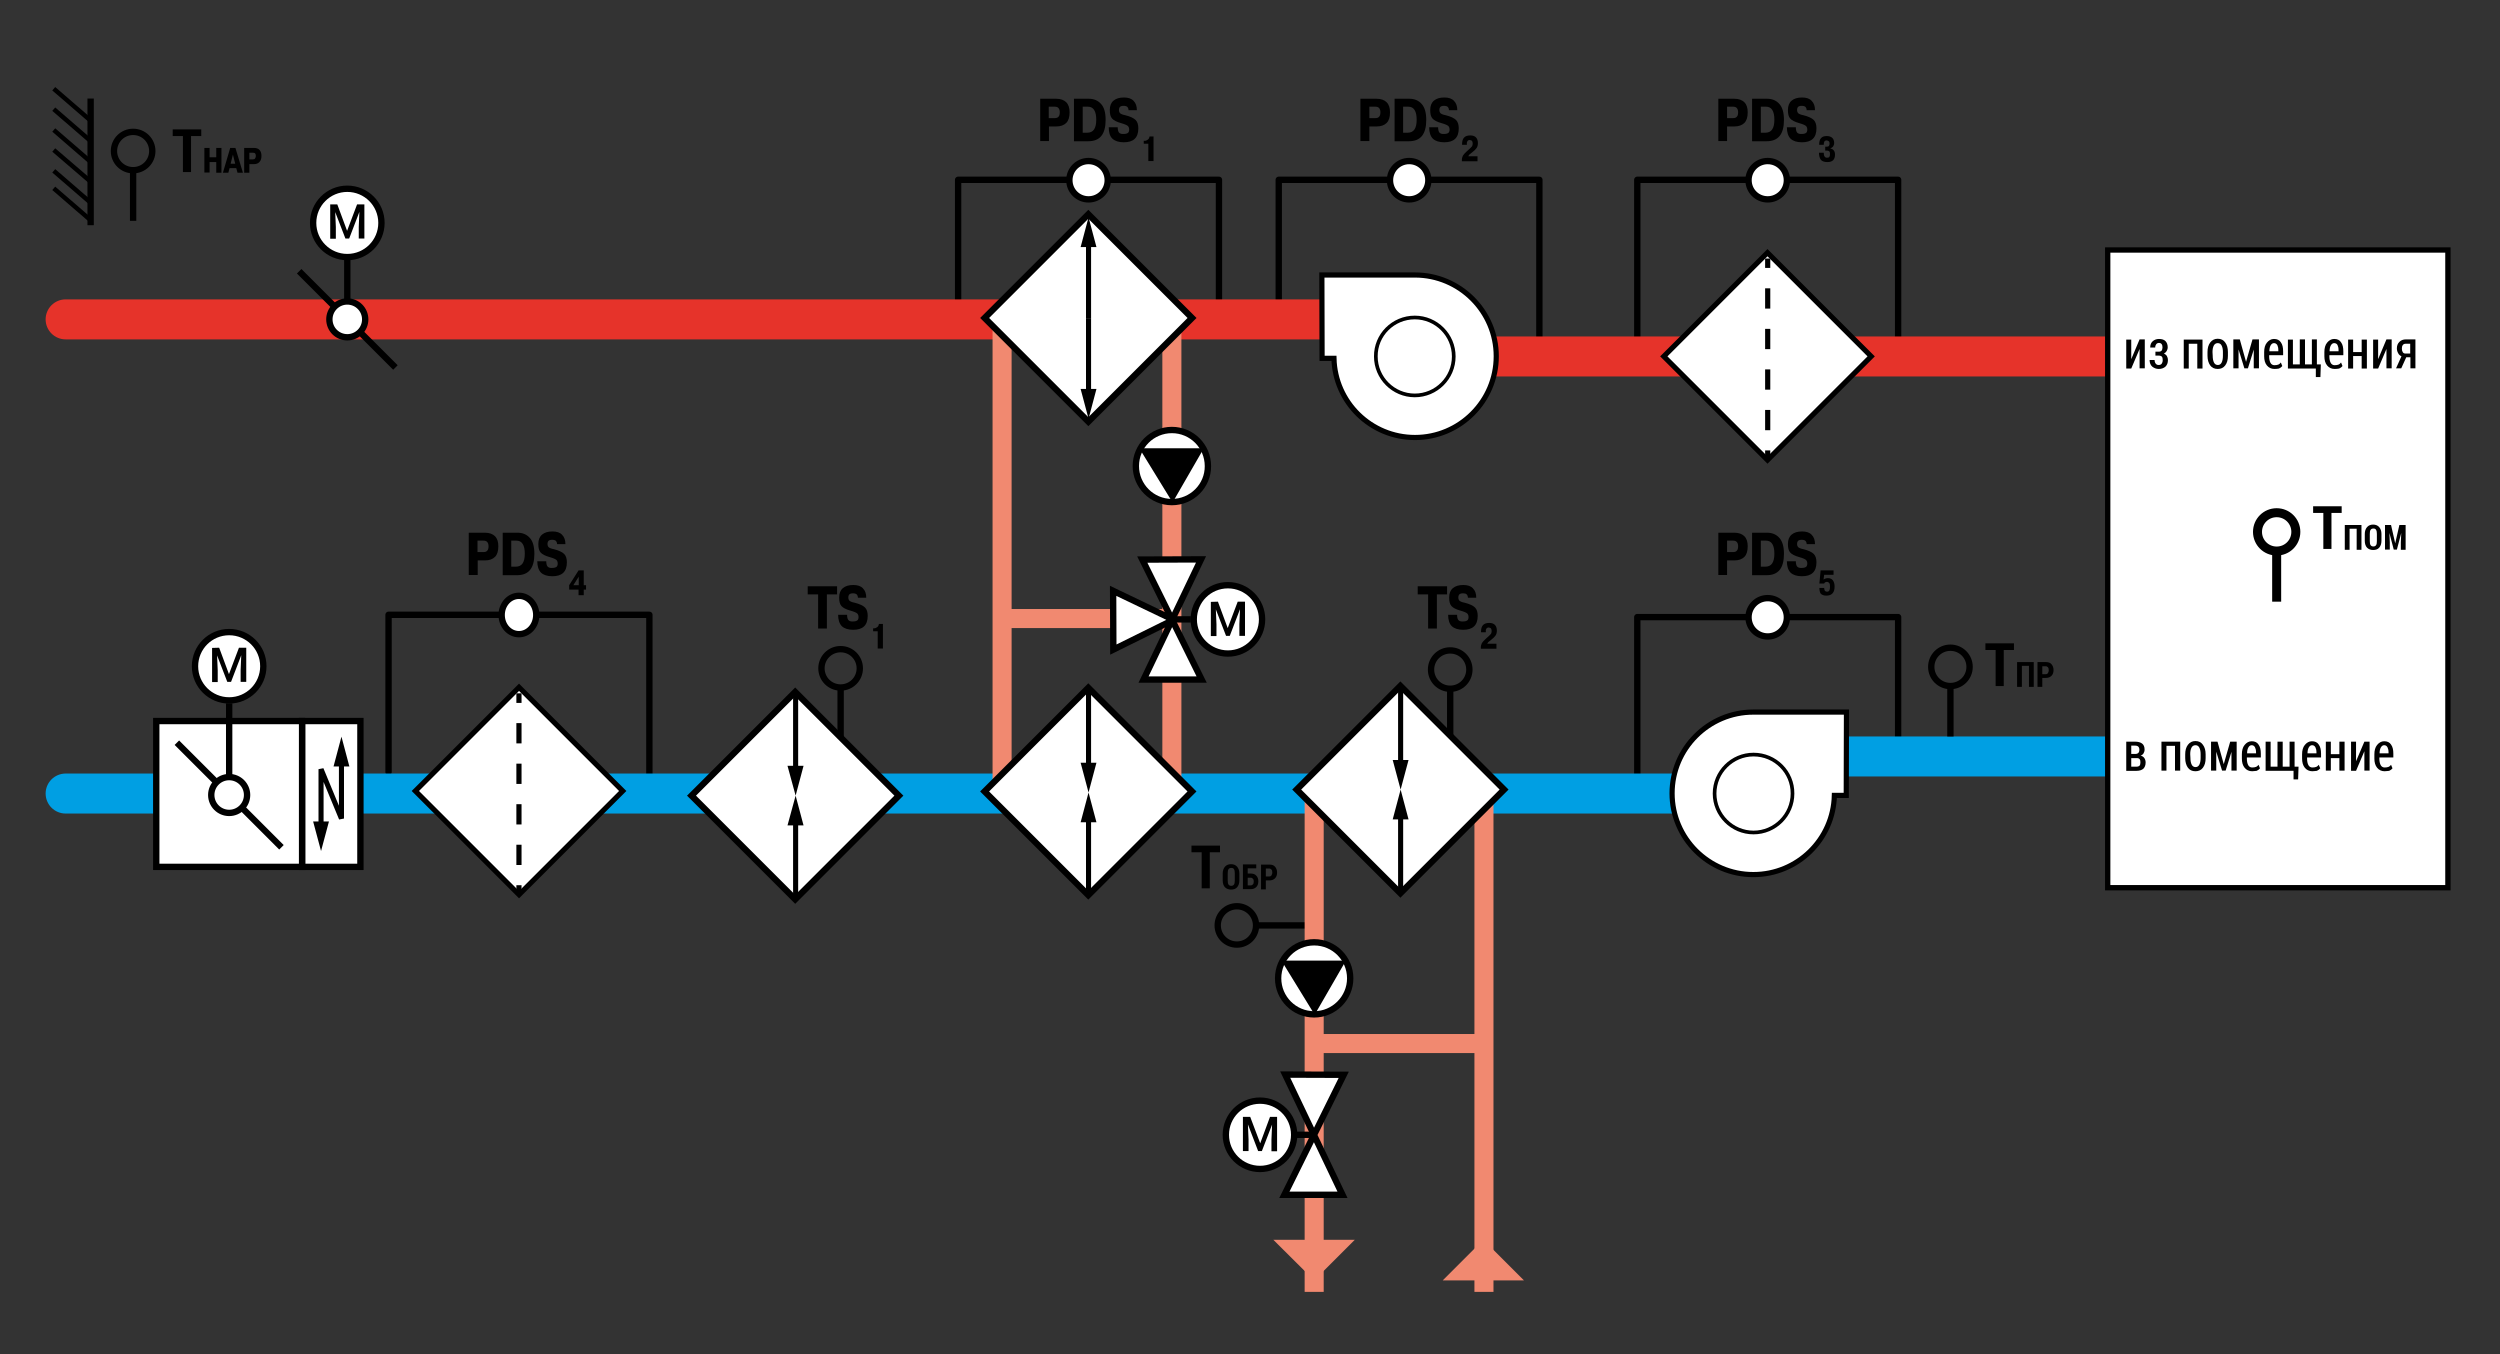<?xml version="1.0" encoding="utf-8"?>
<!-- Generator: Adobe Illustrator 21.1.0, SVG Export Plug-In . SVG Version: 6.00 Build 0)  -->
<svg version="1.1" id="Слой_1" xmlns="http://www.w3.org/2000/svg" xmlns:xlink="http://www.w3.org/1999/xlink" x="0px" y="0px"
	 width="1200px" height="650px" viewBox="0 0 1200 650" style="enable-background:new 0 0 1200 650;" xml:space="preserve">
<rect x="0" y="0" width="1200" height="650" fill="#333333" stroke="none"/>
<style type="text/css">
	.st0{fill:none;stroke:#000000;stroke-width:3.047;stroke-linecap:round;stroke-linejoin:round;}
	.st1{fill:#FFFFFF;stroke:#000000;stroke-width:3.047;}
	.st2{fill:none;stroke:#E6332A;stroke-width:19.2;stroke-linecap:round;stroke-linejoin:round;}
	.st3{fill:none;stroke:#000000;stroke-width:3.047;}
	.st4{fill:none;stroke:#000000;stroke-width:2.16;}
	.st5{fill:#FFFFFF;stroke:#000000;stroke-width:2.48;}
	.st6{fill:#FFFFFF;stroke:#000000;stroke-width:1.768;}
	.st7{fill:none;stroke:#009FE3;stroke-width:19.2;stroke-linecap:round;stroke-linejoin:round;}
	.st8{fill:#FFFFFF;stroke:#000000;stroke-width:2.481;}
	.st9{fill:none;}
	.st10{fill:none;stroke:#000000;stroke-width:2.48;}
	.st11{fill:none;stroke:#000000;stroke-width:2.48;stroke-dasharray:9.729,9.729;}
	.st12{fill:none;stroke:#F18970;stroke-width:9.142;}
	.st13{stroke:#000000;stroke-width:3.047;}
	.st14{fill:none;stroke:#000000;stroke-width:2.438;}
	.st15{fill:#FFFFFF;stroke:#000000;stroke-width:2.553;}
	.st16{fill:none;stroke:#000000;stroke-width:4.319;}
	.st17{fill:#F18970;}
	.st18{fill:#FFFFFF;stroke:#000000;stroke-width:3.047;}
	.st19{enable-background:new    ;}
</style>
<g>
	<polyline class="st0" points="311.7,372.9 311.7,295.1 186.5,295.1 186.5,370.6 	"/>
	<path class="st1" d="M249.1,286c4.6,0,8.3,4.1,8.3,9.2s-3.7,9.2-8.3,9.2s-8.3-4.1-8.3-9.2C240.8,290.1,244.5,286,249.1,286"/>
</g>
<polyline class="st0" points="911.1,164.2 911.1,86.3 785.9,86.3 785.9,161.8 "/>
<path class="st1" d="M848.5,77.3c5.1,0,9.2,4.1,9.2,9.2s-4.1,9.2-9.2,9.2c-5.1,0-9.2-4.1-9.2-9.2S843.4,77.3,848.5,77.3"/>
<polyline class="st0" points="585.1,149.3 585.1,86.3 459.9,86.3 459.9,149.3 "/>
<path class="st1" d="M522.5,77.3c5.1,0,9.2,4.1,9.2,9.2s-4.1,9.2-9.2,9.2s-9.2-4.1-9.2-9.2S517.4,77.3,522.5,77.3"/>
<polyline class="st0" points="738.9,164.2 738.9,86.3 613.8,86.3 613.8,146.6 "/>
<path class="st1" d="M676.4,77.3c5.1,0,9.2,4.1,9.2,9.2s-4.1,9.2-9.2,9.2c-5.1,0-9.2-4.1-9.2-9.2S671.3,77.3,676.4,77.3"/>
<g>
	<line class="st2" x1="683.5" y1="171.1" x2="1020.1" y2="171.1"/>
</g>
<g>
	<line class="st3" x1="43.5" y1="108.1" x2="43.5" y2="47.3"/>
	<line class="st4" x1="25.8" y1="90.4" x2="43.5" y2="105.7"/>
	<line class="st4" x1="25.8" y1="82" x2="43.5" y2="97.3"/>
	<line class="st4" x1="25.8" y1="72" x2="43.5" y2="87.2"/>
	<line class="st4" x1="25.8" y1="62.4" x2="43.5" y2="77.7"/>
	<line class="st4" x1="25.8" y1="52.4" x2="43.5" y2="67.7"/>
	<line class="st4" x1="25.8" y1="42.6" x2="43.5" y2="57.9"/>
</g>
<g>
	<line class="st2" x1="31.5" y1="153.3" x2="645.6" y2="153.3"/>
</g>
<g>
	<path class="st5" d="M634.5,132h44.7l0,0l0,0c21.5,0,39,17.5,39,39s-17.5,39-39,39c-21.2,0-38.4-16.9-38.9-38h-5.7L634.5,132
		L634.5,132z"/>
	<g>
		<path class="st6" d="M679.1,152.4c10.3,0,18.7,8.4,18.7,18.7s-8.4,18.7-18.7,18.7s-18.7-8.4-18.7-18.7
			C660.3,160.8,668.7,152.4,679.1,152.4L679.1,152.4z"/>
	</g>
</g>
<polyline class="st0" points="911.1,361.8 911.1,296.2 785.9,296.2 785.9,371.7 "/>
<path class="st1" d="M848.5,287.1c5.1,0,9.2,4.1,9.2,9.2s-4.1,9.2-9.2,9.2c-5.1,0-9.2-4.1-9.2-9.2S843.4,287.1,848.5,287.1"/>
<g>
	<line class="st7" x1="31.5" y1="380.9" x2="841.7" y2="380.9"/>
</g>
<g>
	<line class="st7" x1="880" y1="363.1" x2="1011.3" y2="363.1"/>
</g>
<path class="st8" d="M886.3,341.8h-44.7l0,0l0,0c-21.5,0-39,17.5-39,39s17.5,39,39,39c21.2,0,38.4-16.9,38.9-38h5.7L886.3,341.8
	L886.3,341.8z"/>
<g>
	<path class="st6" d="M841.7,362.2c-10.3,0-18.7,8.4-18.7,18.7c0,10.3,8.4,18.7,18.7,18.7s18.7-8.4,18.7-18.7
		C860.5,370.6,852.1,362.2,841.7,362.2L841.7,362.2z"/>
</g>
<g>
	<g>
		<line class="st3" x1="63.9" y1="80.7" x2="63.9" y2="106"/>
		<path class="st3" d="M63.9,81.7c5.1,0,9.2-4.1,9.2-9.2s-4.1-9.2-9.2-9.2s-9.2,4.1-9.2,9.2C54.7,77.6,58.8,81.7,63.9,81.7"/>
	</g>
</g>
<g>
	<g>
		<line class="st3" x1="696.1" y1="329.5" x2="696.1" y2="354.9"/>
		<path class="st3" d="M696.1,330.6c5.1,0,9.2-4.1,9.2-9.2s-4.1-9.2-9.2-9.2c-5.1,0-9.2,4.1-9.2,9.2
			C686.9,326.5,691,330.6,696.1,330.6"/>
	</g>
</g>
<g>
	<g>
		<path d="M966.7,312h-4.9v17.3h-3.9V312H953v-3.2h13.7V312z"/>
		<path d="M976.2,329.7h-2.3v-10.1h-3.4v10.1h-2.3v-11.9h8V329.7z"/>
		<path d="M980.3,325.4v4.3H978v-11.9h4c1.2,0,2.1,0.3,2.7,1s1,1.6,1,2.8c0,1.2-0.3,2.1-1,2.8s-1.6,1-2.7,1L980.3,325.4L980.3,325.4
			z M980.3,323.6h1.7c0.5,0,0.8-0.2,1-0.5c0.2-0.4,0.4-0.8,0.4-1.4s-0.1-1.1-0.4-1.4s-0.6-0.5-1-0.5h-1.7V323.6z"/>
	</g>
	<g>
		<line class="st3" x1="936.2" y1="328.2" x2="936.2" y2="353.5"/>
		<path class="st3" d="M936.2,329.3c5.1,0,9.2-4.1,9.2-9.2s-4.1-9.2-9.2-9.2c-5.1,0-9.2,4.1-9.2,9.2
			C927,325.2,931.1,329.3,936.2,329.3"/>
	</g>
</g>
<line class="st3" x1="143.6" y1="130.2" x2="189.8" y2="176.4"/>
<circle class="st1" cx="166.7" cy="153.3" r="8.6"/>
<g>
	<circle class="st1" cx="166.7" cy="107" r="16.4"/>
	<g>
		<path d="M161.9,98.1l4.7,12.7l4.8-12.7h3.5v16.4h-2.7v-5.6l0.3-7.2l0,0l-4.9,12.8h-1.8l-4.9-12.7l0,0l0.3,7.2v5.6h-2.7V98.1H161.9
			z"/>
	</g>
	<line class="st3" x1="166.7" y1="144.2" x2="166.7" y2="124.7"/>
</g>
<g>
	
		<rect x="813.3" y="135.8" transform="matrix(0.707 -0.707 0.707 0.707 127.606 650.051)" class="st5" width="70.4" height="70.4"/>
	<g>
		<line class="st9" x1="848.5" y1="220.8" x2="848.5" y2="124.1"/>
		<g>
			<line class="st10" x1="848.5" y1="220.8" x2="848.5" y2="216.2"/>
			<line class="st11" x1="848.5" y1="206.5" x2="848.5" y2="133.5"/>
			<line class="st10" x1="848.5" y1="128.6" x2="848.5" y2="124.1"/>
		</g>
	</g>
</g>
<g>
	
		<rect x="214" y="344.5" transform="matrix(0.707 -0.707 0.707 0.707 -195.498 287.408)" class="st5" width="70.4" height="70.4"/>
	<g>
		<line class="st9" x1="249.1" y1="429.5" x2="249.1" y2="332.8"/>
		<g>
			<line class="st10" x1="249.1" y1="429.5" x2="249.1" y2="424.9"/>
			<line class="st11" x1="249.1" y1="415.2" x2="249.1" y2="342.2"/>
			<line class="st10" x1="249.1" y1="337.4" x2="249.1" y2="332.8"/>
		</g>
	</g>
</g>
<g>
	<line class="st12" x1="562.5" y1="378.8" x2="562.5" y2="157.2"/>
	<line class="st12" x1="481" y1="378.8" x2="481" y2="157.2"/>
	<line class="st12" x1="484.3" y1="296.9" x2="562.2" y2="296.9"/>
	<g>
		<path class="st1" d="M562.5,241c-9.6,0-17.3-7.8-17.3-17.3c0-9.6,7.8-17.3,17.3-17.3c9.6,0,17.3,7.8,17.3,17.3
			C579.9,233.2,572.1,241,562.5,241z"/>
		<polygon class="st13" points="562.8,238.2 575.2,216.7 549.6,216.7 		"/>
	</g>
	
		<rect x="487.3" y="117.4" transform="matrix(0.707 -0.707 0.707 0.707 45.108 414.144)" class="st1" width="70.4" height="70.4"/>
	
		<rect x="487.3" y="344.7" transform="matrix(0.707 -0.707 0.707 0.707 -115.616 480.717)" class="st1" width="70.4" height="70.4"/>
	<g>
		<g>
			<line class="st14" x1="522.5" y1="189.4" x2="522.5" y2="152.7"/>
			<g>
				<polygon points="526.3,186.7 522.5,201 518.7,186.7 				"/>
			</g>
		</g>
	</g>
	<g>
		<g>
			<line class="st14" x1="522.5" y1="116" x2="522.5" y2="152.7"/>
			<g>
				<polygon points="518.7,118.6 522.5,104.3 526.3,118.6 				"/>
			</g>
		</g>
	</g>
	<g>
		<g>
			<line class="st14" x1="522.5" y1="428.8" x2="522.5" y2="392.1"/>
			<g>
				<polygon points="526.3,394.7 522.5,380.4 518.7,394.7 				"/>
			</g>
		</g>
	</g>
	<g>
		<g>
			<line class="st14" x1="522.5" y1="332.1" x2="522.5" y2="368.7"/>
			<g>
				<polygon points="518.7,366.1 522.5,380.4 526.3,366.1 				"/>
			</g>
		</g>
	</g>
	<g>
		<polygon class="st1" points="576.5,268.5 548.9,326.2 576.8,326.2 548.3,268.6 		"/>
		<polygon class="st1" points="534.3,283.6 563.3,297.5 534.4,311.8 		"/>
		<g>
			<circle class="st1" cx="589.4" cy="297.3" r="16.4"/>
			<g>
				<path d="M584.6,288.8l4.7,12.7l4.8-12.7h3.5v16.4h-2.7v-5.6l0.3-7.2l0,0l-4.9,12.8h-1.8l-4.9-12.7l0,0l0.3,7.2v5.6h-2.7v-16.4
					L584.6,288.8L584.6,288.8z"/>
			</g>
			<line class="st3" x1="562.4" y1="297.3" x2="571.6" y2="297.3"/>
		</g>
	</g>
</g>
<rect x="1011.7" y="120" class="st15" width="163.3" height="306.1"/>
<g>
	<path d="M1027,162.9h2.5v13.9h-2.5v-9.3l0,0l-4,9.4h-2.4V163h2.4v9.4l0,0L1027,162.9z"/>
	<path d="M1036.3,168.8c0.6,0,1-0.2,1.3-0.5c0.2-0.3,0.4-0.9,0.4-1.5s-0.1-1.2-0.4-1.6s-0.7-0.6-1.3-0.6c-0.5,0-1,0.2-1.3,0.6
		c-0.3,0.4-0.5,0.9-0.5,1.6h-2.4c0-1.3,0.4-2.3,1.2-3s1.8-1.1,3-1.1c1.3,0,2.4,0.3,3.1,1s1.1,1.7,1.1,3c0,0.7-0.2,1.2-0.5,1.8
		c-0.3,0.5-0.7,0.9-1.3,1.2c0.6,0.3,1.1,0.7,1.4,1.2s0.5,1.2,0.5,2c0,1.3-0.4,2.3-1.2,3.1c-0.8,0.7-1.9,1.1-3.2,1.1
		c-1.2,0-2.2-0.4-3.1-1.1c-0.8-0.7-1.3-1.8-1.3-3.2h2.4c0,0.7,0.2,1.3,0.5,1.7c0.4,0.5,0.8,0.7,1.5,0.7c0.6,0,1.1-0.2,1.4-0.6
		s0.5-1,0.5-1.7c0-0.8-0.1-1.3-0.4-1.7c-0.3-0.3-0.8-0.5-1.4-0.5h-1.7v-1.9H1036.3z"/>
	<path d="M1057.2,176.9h-2.5V165h-4.1v11.9h-2.4V163h9V176.9z"/>
	<path d="M1059.6,169c0-1.9,0.4-3.4,1.3-4.6c0.9-1.2,2.1-1.8,3.6-1.8c1.6,0,2.8,0.6,3.6,1.8c0.9,1.2,1.3,2.7,1.3,4.6v1.8
		c0,1.9-0.4,3.4-1.3,4.6c-0.9,1.2-2.1,1.7-3.6,1.7c-1.6,0-2.8-0.6-3.6-1.7s-1.3-2.7-1.3-4.6V169z M1062.1,170.8
		c0,1.3,0.2,2.4,0.6,3.2s1,1.2,1.9,1.2c0.8,0,1.4-0.4,1.8-1.2s0.6-1.9,0.6-3.2V169c0-1.3-0.2-2.3-0.6-3.1s-1-1.2-1.9-1.2
		c-0.8,0-1.5,0.4-1.9,1.2s-0.6,1.8-0.6,3.1L1062.1,170.8L1062.1,170.8z"/>
	<path d="M1078.1,173.7L1078.1,173.7l3.1-10.8h3.1v13.9h-2.5v-9l0,0l-2.8,9h-1.7l-2.8-9.1l0,0v9.1h-2.5v-13.9h3.1L1078.1,173.7z"/>
	<path d="M1091.7,177.1c-1.5,0-2.7-0.6-3.6-1.7c-0.9-1.1-1.3-2.6-1.3-4.4v-2c0-1.9,0.4-3.4,1.3-4.5s2-1.8,3.4-1.8
		c1.5,0,2.6,0.5,3.3,1.6c0.8,1.1,1.1,2.5,1.1,4.4v1.8h-6.7v0.6c0,1.2,0.2,2.2,0.6,3s1.1,1.2,1.9,1.2s1.4-0.1,1.9-0.3s0.9-0.6,1.2-1
		l0.7,1.7c-0.4,0.5-0.9,0.9-1.6,1.2C1093.4,177,1092.6,177.1,1091.7,177.1z M1091.5,164.7c-0.7,0-1.2,0.4-1.6,1.1
		c-0.4,0.7-0.6,1.7-0.6,2.8h4.3V168c0-1-0.2-1.8-0.5-2.4C1092.7,165,1092.2,164.7,1091.5,164.7z"/>
	<path d="M1100.6,162.9v12h3.3v-12h2.5v12h3.3v-12h2.4v12h1.9l-0.2,6.1h-2.2v-4.1h-13.4V163h2.4L1100.6,162.9L1100.6,162.9z"/>
	<path d="M1120.6,177.1c-1.5,0-2.7-0.6-3.6-1.7c-0.9-1.1-1.3-2.6-1.3-4.4v-2c0-1.9,0.4-3.4,1.3-4.5s2-1.8,3.4-1.8
		c1.5,0,2.6,0.5,3.3,1.6c0.8,1.1,1.1,2.5,1.1,4.4v1.8h-6.7v0.6c0,1.2,0.2,2.2,0.6,3s1.1,1.2,1.9,1.2s1.4-0.1,1.9-0.3s0.9-0.6,1.2-1
		l0.7,1.7c-0.4,0.5-0.9,0.9-1.6,1.2C1122.3,177,1121.5,177.1,1120.6,177.1z M1120.4,164.7c-0.7,0-1.2,0.4-1.6,1.1
		c-0.4,0.7-0.6,1.7-0.6,2.8h4.3V168c0-1-0.2-1.8-0.5-2.4C1121.7,165,1121.1,164.7,1120.4,164.7z"/>
	<path d="M1136.1,176.9h-2.5v-6h-4.1v6h-2.4V163h2.4v6h4.1v-6h2.5V176.9z"/>
	<path d="M1145.5,162.9h2.5v13.9h-2.5v-9.3l0,0l-4,9.4h-2.4V163h2.4v9.4l0,0L1145.5,162.9z"/>
	<path d="M1159.4,162.9v13.9h-2.4v-5.3h-2l-2.4,5.3h-2.5l2.6-5.8c-0.7-0.3-1.3-0.8-1.6-1.5c-0.4-0.7-0.6-1.4-0.6-2.3
		c0-1.3,0.4-2.3,1.2-3.1s1.8-1.2,3.2-1.2L1159.4,162.9L1159.4,162.9z M1152.9,167.3c0,0.7,0.1,1.2,0.4,1.7s0.7,0.7,1.3,0.7h2.3V165
		h-2.2c-0.6,0-1.1,0.2-1.4,0.7C1153,166.1,1152.9,166.6,1152.9,167.3z"/>
</g>
<g>
	<path d="M1020.6,369.9V356h4.3c1.4,0,2.5,0.3,3.3,0.9s1.2,1.6,1.2,2.9c0,0.7-0.2,1.3-0.5,1.8s-0.8,0.9-1.4,1.1l0,0
		c0.8,0.2,1.4,0.6,1.8,1.2s0.6,1.3,0.6,2.1c0,1.3-0.4,2.3-1.1,3c-0.7,0.6-1.8,1-3.2,1h-5L1020.6,369.9L1020.6,369.9z M1023,361.9
		h1.9c0.7,0,1.2-0.2,1.5-0.5s0.5-0.8,0.5-1.5s-0.2-1.2-0.5-1.5s-0.8-0.5-1.5-0.5h-1.9V361.9z M1023,363.8v4.2h2.6
		c0.6,0,1.1-0.2,1.4-0.5c0.3-0.4,0.4-0.9,0.4-1.6s-0.1-1.2-0.4-1.5c-0.3-0.4-0.7-0.5-1.4-0.5h-2.6V363.8z"/>
	<path d="M1046.5,369.9h-2.5V358h-4.1v11.9h-2.4V356h9V369.9z"/>
	<path d="M1048.9,362.1c0-1.9,0.4-3.4,1.3-4.6s2.1-1.8,3.6-1.8c1.6,0,2.8,0.6,3.6,1.8c0.9,1.2,1.3,2.7,1.3,4.6v1.8
		c0,1.9-0.4,3.4-1.3,4.6s-2.1,1.7-3.6,1.7c-1.6,0-2.8-0.6-3.6-1.7s-1.3-2.7-1.3-4.6V362.1z M1051.4,363.8c0,1.3,0.2,2.4,0.6,3.2
		c0.4,0.8,1,1.2,1.9,1.2c0.8,0,1.4-0.4,1.8-1.2c0.4-0.8,0.6-1.9,0.6-3.2V362c0-1.3-0.2-2.3-0.6-3.1c-0.4-0.8-1-1.2-1.9-1.2
		c-0.8,0-1.5,0.4-1.9,1.2s-0.6,1.8-0.6,3.1L1051.4,363.8L1051.4,363.8z"/>
	<path d="M1067.4,366.8L1067.4,366.8l3.1-10.8h3.1v13.9h-2.5v-9l0,0l-2.8,9h-1.7l-2.8-9.1l0,0v9.1h-2.5V356h3.1L1067.4,366.8z"/>
	<path d="M1081,370.2c-1.5,0-2.7-0.6-3.6-1.7s-1.3-2.6-1.3-4.4v-2c0-1.9,0.4-3.4,1.3-4.5s2-1.8,3.4-1.8c1.5,0,2.6,0.5,3.3,1.6
		c0.8,1.1,1.1,2.5,1.1,4.4v1.8h-6.7v0.6c0,1.2,0.2,2.2,0.6,3s1.1,1.2,1.9,1.2s1.4-0.1,1.9-0.3c0.5-0.2,0.9-0.6,1.2-1l0.7,1.7
		c-0.4,0.5-0.9,0.9-1.6,1.2C1082.7,370,1081.9,370.2,1081,370.2z M1080.8,357.7c-0.7,0-1.2,0.4-1.6,1.1s-0.6,1.7-0.6,2.8h4.3v-0.5
		c0-1-0.2-1.8-0.5-2.4C1082,358,1081.5,357.7,1080.8,357.7z"/>
	<path d="M1089.9,356v12h3.3v-12h2.5v12h3.3v-12h2.4v12h1.9l-0.2,6.1h-2.2V370h-13.4v-14H1089.9z"/>
	<path d="M1109.9,370.2c-1.5,0-2.7-0.6-3.6-1.7s-1.3-2.6-1.3-4.4v-2c0-1.9,0.4-3.4,1.3-4.5s2-1.8,3.4-1.8c1.5,0,2.6,0.5,3.3,1.6
		c0.8,1.1,1.1,2.5,1.1,4.4v1.8h-6.7v0.6c0,1.2,0.2,2.2,0.6,3s1.1,1.2,1.9,1.2s1.4-0.1,1.9-0.3c0.5-0.2,0.9-0.6,1.2-1l0.7,1.7
		c-0.4,0.5-0.9,0.9-1.6,1.2C1111.6,370,1110.8,370.2,1109.9,370.2z M1109.8,357.7c-0.7,0-1.2,0.4-1.6,1.1s-0.6,1.7-0.6,2.8h4.3v-0.5
		c0-1-0.2-1.8-0.5-2.4C1111,358,1110.5,357.7,1109.8,357.7z"/>
	<path d="M1125.4,369.9h-2.5v-6h-4.1v6h-2.4V356h2.4v6h4.1v-6h2.5V369.9z"/>
	<path d="M1134.9,356h2.5v13.9h-2.5v-9.3l0,0l-4,9.4h-2.4v-14h2.4v9.4l0,0L1134.9,356z"/>
	<path d="M1144.6,370.2c-1.5,0-2.7-0.6-3.6-1.7s-1.3-2.6-1.3-4.4v-2c0-1.9,0.4-3.4,1.3-4.5s2-1.8,3.4-1.8c1.5,0,2.6,0.5,3.3,1.6
		c0.8,1.1,1.1,2.5,1.1,4.4v1.8h-6.7v0.6c0,1.2,0.2,2.2,0.6,3s1.1,1.2,1.9,1.2s1.4-0.1,1.9-0.3c0.5-0.2,0.9-0.6,1.2-1l0.7,1.7
		c-0.4,0.5-0.9,0.9-1.6,1.2C1146.3,370,1145.5,370.2,1144.6,370.2z M1144.4,357.7c-0.7,0-1.2,0.4-1.6,1.1s-0.6,1.7-0.6,2.8h4.3v-0.5
		c0-1-0.2-1.8-0.5-2.4C1145.6,358,1145.1,357.7,1144.4,357.7z"/>
</g>
<g>
	<g>
		<path d="M1124,246.2h-4.9v17.3h-3.9v-17.3h-4.9V243h13.7L1124,246.2L1124,246.2z"/>
		<path d="M1133.5,263.9h-2.3v-10.1h-3.4v10.1h-2.3V252h8L1133.5,263.9L1133.5,263.9z"/>
		<path d="M1143.1,259.6c0,1.4-0.4,2.5-1.1,3.3s-1.7,1.1-2.9,1.1c-1.2,0-2.2-0.4-2.9-1.1s-1.1-1.9-1.1-3.3v-3.3
			c0-1.4,0.4-2.5,1.1-3.3s1.7-1.2,2.9-1.2c1.2,0,2.2,0.4,2.9,1.2s1.1,1.9,1.1,3.3V259.6z M1140.9,256.3c0-0.9-0.1-1.5-0.4-2
			s-0.7-0.6-1.3-0.6s-1,0.2-1.3,0.6c-0.3,0.4-0.4,1.1-0.4,2v3.4c0,0.9,0.1,1.6,0.4,2s0.7,0.6,1.3,0.6c0.6,0,1-0.2,1.3-0.6
			s0.4-1.1,0.4-2V256.3z"/>
		<path d="M1147.7,252l2,8.8l0,0l2-8.8h3v11.9h-2.3v-3.5l0.2-4.6l0,0l-2.1,8h-1.5l-2.1-8l0,0l0.2,4.5v3.5h-2.3V252H1147.7z"/>
	</g>
	<g>
		<line class="st16" x1="1092.8" y1="263.5" x2="1092.8" y2="288.8"/>
		<path class="st16" d="M1092.8,264.5c5.1,0,9.2-4.1,9.2-9.2c0-5.1-4.1-9.2-9.2-9.2s-9.2,4.1-9.2,9.2
			C1083.6,260.4,1087.7,264.5,1092.8,264.5"/>
	</g>
</g>
<g>
	
		<rect x="346.6" y="346.7" transform="matrix(0.707 -0.707 0.707 0.707 -158.242 381.843)" class="st1" width="70.4" height="70.4"/>
	<g>
		<g>
			<line class="st14" x1="381.9" y1="430.3" x2="381.9" y2="393.6"/>
			<g>
				<polygon points="385.7,396.2 381.9,381.9 378,396.2 				"/>
			</g>
		</g>
	</g>
	<g>
		<g>
			<line class="st14" x1="381.9" y1="333.6" x2="381.9" y2="370.2"/>
			<g>
				<polygon points="378,367.6 381.9,381.9 385.7,367.6 				"/>
			</g>
		</g>
	</g>
	<g>
		<g>
			<line class="st3" x1="403.5" y1="328.9" x2="403.5" y2="354.3"/>
			<path class="st3" d="M403.5,330c5.1,0,9.2-4.1,9.2-9.2s-4.1-9.2-9.2-9.2s-9.2,4.1-9.2,9.2S398.4,330,403.5,330"/>
		</g>
	</g>
</g>
<g>
	<path d="M585.6,409.1h-4.9v17.3h-3.9v-17.3h-4.9v-3.2h13.7L585.6,409.1L585.6,409.1z"/>
	<path d="M594.9,422.6c0,1.4-0.4,2.5-1.1,3.3c-0.7,0.8-1.7,1.1-2.9,1.1s-2.2-0.4-2.9-1.1s-1.1-1.9-1.1-3.3v-3.3
		c0-1.4,0.4-2.5,1.1-3.3s1.7-1.2,2.9-1.2s2.2,0.4,2.9,1.2s1.1,1.9,1.1,3.3V422.6z M592.7,419.2c0-0.9-0.1-1.5-0.4-2
		s-0.7-0.6-1.3-0.6s-1,0.2-1.3,0.6s-0.4,1.1-0.4,2v3.4c0,0.9,0.1,1.6,0.4,2c0.3,0.4,0.7,0.6,1.3,0.6s1-0.2,1.3-0.6s0.4-1.1,0.4-2
		V419.2z"/>
	<path d="M603,416.8h-4.1v2.5h1.4c1.2,0,2.1,0.3,2.7,1c0.7,0.7,1,1.6,1,2.7c0,1.2-0.3,2.1-1,2.8c-0.7,0.7-1.6,1-2.7,1h-3.7v-11.9
		h6.4L603,416.8L603,416.8z M598.9,421.2v3.8h1.4c0.5,0,0.8-0.2,1.1-0.5s0.4-0.8,0.4-1.4s-0.1-1-0.4-1.3s-0.6-0.5-1.1-0.5h-1.4
		V421.2z"/>
	<path d="M607.6,422.6v4.3h-2.3V415h4c1.2,0,2.1,0.3,2.7,1s1,1.6,1,2.8c0,1.2-0.3,2.1-1,2.8s-1.6,1-2.7,1L607.6,422.6L607.6,422.6z
		 M607.6,420.7h1.7c0.5,0,0.8-0.2,1-0.5c0.2-0.4,0.4-0.8,0.4-1.4s-0.1-1.1-0.4-1.4s-0.6-0.5-1-0.5h-1.7V420.7z"/>
</g>
<g>
	<line class="st3" x1="601.8" y1="444.2" x2="627.1" y2="444.2"/>
	<path class="st3" d="M602.9,444.2c0,5.1-4.1,9.2-9.2,9.2c-5.1,0-9.2-4.1-9.2-9.2s4.1-9.2,9.2-9.2
		C598.8,435,602.9,439.1,602.9,444.2"/>
</g>
<line class="st12" x1="712.3" y1="620.1" x2="712.3" y2="383.6"/>
<line class="st12" x1="630.8" y1="620.1" x2="630.8" y2="383.6"/>
<line class="st12" x1="634.1" y1="500.9" x2="712" y2="500.9"/>
<g>
	<path class="st1" d="M630.8,486.9c-9.6,0-17.3-7.8-17.3-17.3c0-9.6,7.8-17.3,17.3-17.3c9.6,0,17.3,7.8,17.3,17.3
		S640.3,486.9,630.8,486.9z"/>
	<polygon class="st13" points="631,484.1 643.4,462.6 617.8,462.6 	"/>
</g>
<rect x="637.1" y="343.8" transform="matrix(0.707 -0.707 0.707 0.707 -71.083 586.356)" class="st1" width="70.4" height="70.4"/>
<g>
	<g>
		<line class="st14" x1="672.3" y1="427.4" x2="672.3" y2="390.7"/>
		<g>
			<polygon points="676.1,393.3 672.3,379 668.5,393.3 			"/>
		</g>
	</g>
</g>
<g>
	<g>
		<line class="st14" x1="672.3" y1="330.7" x2="672.3" y2="367.4"/>
		<g>
			<polygon points="668.5,364.8 672.3,379 676.1,364.8 			"/>
		</g>
	</g>
</g>
<polygon class="st17" points="712,595.1 731.5,614.6 692.5,614.6 "/>
<polygon class="st17" points="630.8,614.6 611.2,595.1 650.3,595.1 "/>
<polygon class="st1" points="616.9,515.8 644.4,573.5 616.5,573.5 645,515.9 "/>
<g>
	<circle class="st1" cx="604.8" cy="544.7" r="16.4"/>
	<g>
		<path d="M613,536.2v16.4h-2.7V547l0.3-7.2l0,0l-4.9,12.7h-1.8l-4.9-12.8l0,0l0.3,7.2v5.6h-2.7v-16.4h3.5l4.8,12.7l4.7-12.7h3.4
			L613,536.2L613,536.2z"/>
	</g>
	<line class="st3" x1="631.8" y1="544.7" x2="622.5" y2="544.7"/>
</g>
<g>
	<g>
		<rect x="145" y="346.1" class="st18" width="28" height="70"/>
		<g>
			<g>
				<polyline class="st14" points="154.1,396.9 154.1,369.2 163.9,392.9 163.9,365.2 				"/>
				<g>
					<polygon points="157.9,394.3 154.1,408.5 150.3,394.3 					"/>
				</g>
				<g>
					<polygon points="167.7,367.9 163.9,353.6 160.1,367.9 					"/>
				</g>
			</g>
		</g>
	</g>
	<g>
		<rect x="75" y="346.1" class="st18" width="70" height="70"/>
		<g>
			<line class="st3" x1="84.9" y1="356.5" x2="135.1" y2="406.7"/>
			<circle class="st1" cx="110" cy="381.6" r="8.6"/>
		</g>
	</g>
	<g>
		<circle class="st1" cx="110" cy="319.8" r="16.4"/>
		<g>
			<path d="M105.2,310.9l4.7,12.7l4.8-12.7h3.5v16.4h-2.7v-5.6l0.3-7.2l0,0l-4.9,12.8h-1.8l-4.9-12.7l0,0l0.3,7.2v5.6h-2.7V311
				L105.2,310.9L105.2,310.9z"/>
		</g>
		<line class="st3" x1="110" y1="373.1" x2="110" y2="337.6"/>
	</g>
</g>
<g>
	<path d="M96.6,65.3h-4.9v17.3h-3.9V65.3h-4.9v-3.2h13.7C96.6,62.1,96.6,65.3,96.6,65.3z"/>
</g>
<g class="st19">
	<path d="M100.6,77.7v5.1h-2.5V71h2.5v4.5h3.2V71h2.5v11.9h-2.5v-5.1H100.6z"/>
	<path d="M110.5,71h2.5l3.6,11.9H114l-0.6-2.2h-3.2l-0.6,2.2H107L110.5,71z M110.7,78.6h2.2l-1.1-4.4L110.7,78.6z"/>
	<path d="M117.2,71h4.6c1.2,0,2.2,0.3,2.8,1c0.6,0.7,0.9,1.6,0.9,2.8c0,1.3-0.3,2.3-1,3c-0.6,0.7-1.6,1-2.8,1h-2v4.1h-2.5V71z
		 M119.7,73.3v3.2h1.6c0.5,0,0.9-0.1,1.1-0.4c0.2-0.3,0.4-0.7,0.4-1.3c0-0.5-0.1-0.9-0.3-1.1c-0.2-0.3-0.6-0.4-1.2-0.4H119.7z"/>
</g>
<g class="st19">
	<path d="M499.2,47.4h7.8c2.1,0,3.7,0.6,4.8,1.7s1.6,2.7,1.6,4.8c0,2.3-0.5,4-1.6,5.1c-1.1,1.1-2.7,1.7-4.8,1.7h-3.5v7h-4.2V47.4z
		 M503.4,51.3v5.4h2.8c0.9,0,1.5-0.2,1.9-0.7c0.4-0.4,0.6-1.1,0.6-2.1c0-0.9-0.2-1.5-0.6-2c-0.4-0.5-1-0.7-2-0.7H503.4z"/>
	<path d="M515.4,47.4h7.2c2.4,0,4.4,0.8,5.9,2.5c1.5,1.6,2.2,4.2,2.2,7.7c0,3.4-0.7,6-2.1,7.7c-1.4,1.7-3.5,2.5-6.3,2.5h-6.8V47.4z
		 M519.7,51.3v12.4h2.2c1.4,0,2.5-0.5,3.2-1.5c0.7-1,1.1-2.5,1.1-4.7c0-2-0.3-3.6-1-4.7c-0.7-1.1-1.7-1.6-3.1-1.6H519.7z"/>
	<path d="M532.2,61.1h4.3c0,1.1,0.2,2,0.6,2.5s1.2,0.8,2.3,0.7c0.9,0,1.6-0.2,2-0.5c0.4-0.3,0.6-0.9,0.6-1.6c0-0.7-0.2-1.3-0.6-1.7
		c-0.4-0.4-1.5-0.9-3.3-1.4c-2.1-0.6-3.5-1.3-4.3-2.2s-1.1-2.2-1.1-4.1c0-2,0.6-3.5,1.8-4.5c1.2-1,2.8-1.5,5-1.5
		c2,0,3.6,0.5,4.6,1.6c1.1,1.1,1.6,2.6,1.6,4.5h-4c0-0.7-0.3-1.3-0.6-1.6s-1-0.5-1.8-0.5c-0.8,0-1.4,0.2-1.7,0.5
		c-0.3,0.3-0.5,0.8-0.5,1.5c0,0.7,0.2,1.2,0.6,1.6c0.4,0.3,1.2,0.7,2.4,0.9c2.4,0.6,4.1,1.4,5,2.3c0.9,0.9,1.3,2.3,1.3,4
		c0,2.3-0.6,4-1.8,5.1c-1.2,1.1-2.9,1.6-5.2,1.6c-2.4,0-4.2-0.6-5.4-1.7C532.7,65.4,532.2,63.5,532.2,61.1z"/>
</g>
<g class="st19">
	<path d="M549,69v-1.4h0.4c0.6,0,1.1-0.2,1.6-0.6c0.5-0.4,0.7-0.9,0.8-1.5h1.9v11.8h-2.5V69H549z"/>
</g>
<g class="st19">
	<path d="M653,47.4h7.8c2.1,0,3.7,0.6,4.8,1.7s1.6,2.7,1.6,4.8c0,2.3-0.5,4-1.6,5.1s-2.7,1.7-4.8,1.7h-3.5v7H653V47.4z M657.3,51.3
		v5.4h2.8c0.9,0,1.5-0.2,1.9-0.7c0.4-0.4,0.6-1.1,0.6-2.1c0-0.9-0.2-1.5-0.6-2c-0.4-0.5-1-0.7-2-0.7H657.3z"/>
	<path d="M669.3,47.4h7.2c2.4,0,4.4,0.8,5.9,2.5s2.2,4.2,2.2,7.7c0,3.4-0.7,6-2.1,7.7c-1.4,1.7-3.5,2.5-6.3,2.5h-6.8V47.4z
		 M673.5,51.3v12.4h2.2c1.4,0,2.5-0.5,3.2-1.5s1.1-2.5,1.1-4.7c0-2-0.3-3.6-1-4.7c-0.7-1.1-1.7-1.6-3.1-1.6H673.5z"/>
	<path d="M686,61.1h4.3c0,1.1,0.2,2,0.6,2.5s1.2,0.8,2.3,0.7c0.9,0,1.6-0.2,2-0.5c0.4-0.3,0.6-0.9,0.6-1.6c0-0.7-0.2-1.3-0.6-1.7
		c-0.4-0.4-1.5-0.9-3.3-1.4c-2.1-0.6-3.5-1.3-4.3-2.2s-1.1-2.2-1.1-4.1c0-2,0.6-3.5,1.8-4.5c1.2-1,2.8-1.5,5-1.5
		c2,0,3.6,0.5,4.6,1.6c1.1,1.1,1.6,2.6,1.6,4.5h-4c0-0.7-0.3-1.3-0.6-1.6s-1-0.5-1.8-0.5c-0.8,0-1.4,0.2-1.7,0.5s-0.5,0.8-0.5,1.5
		c0,0.7,0.2,1.2,0.6,1.6c0.4,0.3,1.2,0.7,2.4,0.9c2.4,0.6,4.1,1.4,5,2.3c0.9,0.9,1.3,2.3,1.3,4c0,2.3-0.6,4-1.8,5.1
		s-2.9,1.6-5.2,1.6c-2.4,0-4.2-0.6-5.4-1.7C686.6,65.4,686,63.5,686,61.1z"/>
</g>
<g class="st19">
	<path d="M709.2,75.3v2.1h-7.5v-0.5c0-0.9,0.2-1.6,0.5-2.2c0.4-0.6,1-1.3,1.9-2.1c1.5-1.3,2.3-2.1,2.5-2.4c0.2-0.3,0.2-0.7,0.3-1.2
		c0-0.6-0.1-1-0.3-1.3c-0.2-0.3-0.6-0.4-1.1-0.5c-0.5,0-0.9,0.2-1.1,0.5c-0.2,0.3-0.4,0.8-0.3,1.4v0.4h-2.3v-0.4
		c0-1.3,0.3-2.3,0.9-3s1.6-1.1,3-1.1c1.2,0,2.2,0.3,2.8,1c0.6,0.6,0.9,1.6,0.9,2.7c0,0.9-0.2,1.7-0.6,2.3c-0.4,0.6-1.1,1.3-2,2
		c-0.7,0.6-1.2,1-1.5,1.2c-0.3,0.3-0.4,0.6-0.5,0.8H709.2z"/>
</g>
<g class="st19">
	<path d="M824.7,47.4h7.8c2.1,0,3.7,0.6,4.8,1.7s1.6,2.7,1.6,4.8c0,2.3-0.5,4-1.6,5.1s-2.7,1.7-4.8,1.7H829v7h-4.2V47.4z M829,51.3
		v5.4h2.8c0.9,0,1.5-0.2,1.9-0.7c0.4-0.4,0.6-1.1,0.6-2.1c0-0.9-0.2-1.5-0.6-2c-0.4-0.5-1-0.7-2-0.7H829z"/>
	<path d="M841,47.4h7.2c2.4,0,4.4,0.8,5.9,2.5s2.2,4.2,2.2,7.7c0,3.4-0.7,6-2.1,7.7c-1.4,1.7-3.5,2.5-6.3,2.5H841V47.4z M845.2,51.3
		v12.4h2.2c1.4,0,2.5-0.5,3.2-1.5s1.1-2.5,1.1-4.7c0-2-0.3-3.6-1-4.7c-0.7-1.1-1.7-1.6-3.1-1.6H845.2z"/>
	<path d="M857.7,61.1h4.3c0,1.1,0.2,2,0.6,2.5s1.2,0.8,2.3,0.7c0.9,0,1.6-0.2,2-0.5c0.4-0.3,0.6-0.9,0.6-1.6c0-0.7-0.2-1.3-0.6-1.7
		c-0.4-0.4-1.5-0.9-3.3-1.4c-2.1-0.6-3.5-1.3-4.3-2.2s-1.1-2.2-1.1-4.1c0-2,0.6-3.5,1.8-4.5c1.2-1,2.8-1.5,5-1.5
		c2,0,3.6,0.5,4.6,1.6c1.1,1.1,1.6,2.6,1.6,4.5h-4c0-0.7-0.3-1.3-0.6-1.6s-1-0.5-1.8-0.5c-0.8,0-1.4,0.2-1.7,0.5s-0.5,0.8-0.5,1.5
		c0,0.7,0.2,1.2,0.6,1.6c0.4,0.3,1.2,0.7,2.4,0.9c2.4,0.6,4.1,1.4,5,2.3c0.9,0.9,1.3,2.3,1.3,4c0,2.3-0.6,4-1.8,5.1
		s-2.9,1.6-5.2,1.6c-2.4,0-4.2-0.6-5.4-1.7C858.3,65.4,857.7,63.5,857.7,61.1z"/>
</g>
<g class="st19">
	<path d="M873.1,73.3h2.3c0,0.8,0.1,1.4,0.4,1.8c0.2,0.4,0.6,0.6,1.2,0.6c0.5,0,0.9-0.1,1.1-0.4c0.2-0.3,0.3-0.8,0.3-1.4
		c0-0.5-0.1-1-0.3-1.2s-0.6-0.4-1-0.4h-1v-1.9h0.8c0.5,0,0.8-0.1,1-0.4c0.2-0.2,0.3-0.6,0.3-1.1c0-0.5-0.1-0.9-0.4-1.1
		s-0.6-0.4-1-0.4c-0.5,0-0.9,0.2-1.1,0.5s-0.3,0.9-0.3,1.6h-2.2c0-1.5,0.3-2.6,0.9-3.2c0.6-0.7,1.5-1,2.8-1c1,0,1.9,0.3,2.5,0.8
		c0.6,0.5,1,1.4,1,2.5c0,0.7-0.2,1.2-0.5,1.7c-0.3,0.4-0.8,0.7-1.3,0.9v0.1c0.7,0.1,1.2,0.4,1.6,0.9c0.4,0.5,0.6,1.1,0.6,2
		c0,1.2-0.3,2.1-0.9,2.7c-0.6,0.6-1.5,0.9-2.8,0.9c-1.4,0-2.5-0.4-3.1-1.1C873.4,75.8,873.1,74.7,873.1,73.3z"/>
</g>
<g class="st19">
	<path d="M225,255.7h7.8c2.1,0,3.7,0.6,4.8,1.7s1.6,2.7,1.6,4.8c0,2.3-0.5,4-1.6,5.1c-1.1,1.1-2.7,1.7-4.8,1.7h-3.5v7H225V255.7z
		 M229.2,259.6v5.4h2.8c0.9,0,1.5-0.2,1.9-0.7c0.4-0.4,0.6-1.1,0.6-2.1c0-0.9-0.2-1.5-0.6-2c-0.4-0.5-1-0.7-2-0.7H229.2z"/>
	<path d="M241.2,255.7h7.2c2.4,0,4.4,0.8,5.9,2.5c1.5,1.6,2.2,4.2,2.2,7.7c0,3.4-0.7,6-2.1,7.7c-1.4,1.7-3.5,2.5-6.3,2.5h-6.8V255.7
		z M245.4,259.6v12.4h2.2c1.4,0,2.5-0.5,3.2-1.5c0.7-1,1.1-2.5,1.1-4.7c0-2-0.3-3.6-1-4.7c-0.7-1.1-1.7-1.6-3.1-1.6H245.4z"/>
	<path d="M257.9,269.4h4.3c0,1.1,0.2,2,0.6,2.5s1.2,0.8,2.3,0.7c0.9,0,1.6-0.2,2-0.5c0.4-0.3,0.6-0.9,0.6-1.6c0-0.7-0.2-1.3-0.6-1.7
		c-0.4-0.4-1.5-0.9-3.3-1.4c-2.1-0.6-3.5-1.3-4.3-2.2s-1.1-2.2-1.1-4.1c0-2,0.6-3.5,1.8-4.5c1.2-1,2.8-1.5,5-1.5
		c2,0,3.6,0.5,4.6,1.6c1.1,1.1,1.6,2.6,1.6,4.5h-4c0-0.7-0.3-1.3-0.6-1.6s-1-0.5-1.8-0.5c-0.8,0-1.4,0.2-1.7,0.5
		c-0.3,0.3-0.5,0.8-0.5,1.5c0,0.7,0.2,1.2,0.6,1.6c0.4,0.3,1.2,0.7,2.4,0.9c2.4,0.6,4.1,1.4,5,2.3c0.9,0.9,1.3,2.3,1.3,4
		c0,2.3-0.6,4-1.8,5.1c-1.2,1.1-2.9,1.6-5.2,1.6c-2.4,0-4.2-0.6-5.4-1.7C258.5,273.7,257.9,271.8,257.9,269.4z"/>
</g>
<g class="st19">
	<path d="M277.7,283h-4.5v-2.1l4.5-7.1h2.5v7.1h1.1v2.1h-1.1v2.7h-2.5V283z M275.2,280.9h2.6v-4.1L275.2,280.9z"/>
</g>
<g class="st19">
	<path d="M824.7,255.7h7.8c2.1,0,3.7,0.6,4.8,1.7s1.6,2.7,1.6,4.8c0,2.3-0.5,4-1.6,5.1s-2.7,1.7-4.8,1.7H829v7h-4.2V255.7z
		 M829,259.6v5.4h2.8c0.9,0,1.5-0.2,1.9-0.7c0.4-0.4,0.6-1.1,0.6-2.1c0-0.9-0.2-1.5-0.6-2c-0.4-0.5-1-0.7-2-0.7H829z"/>
	<path d="M841,255.7h7.2c2.4,0,4.4,0.8,5.9,2.5s2.2,4.2,2.2,7.7c0,3.4-0.7,6-2.1,7.7c-1.4,1.7-3.5,2.5-6.3,2.5H841V255.7z
		 M845.2,259.6v12.4h2.2c1.4,0,2.5-0.5,3.2-1.5s1.1-2.5,1.1-4.7c0-2-0.3-3.6-1-4.7c-0.7-1.1-1.7-1.6-3.1-1.6H845.2z"/>
	<path d="M857.7,269.4h4.3c0,1.1,0.2,2,0.6,2.5s1.2,0.8,2.3,0.7c0.9,0,1.6-0.2,2-0.5c0.4-0.3,0.6-0.9,0.6-1.6c0-0.7-0.2-1.3-0.6-1.7
		c-0.4-0.4-1.5-0.9-3.3-1.4c-2.1-0.6-3.5-1.3-4.3-2.2s-1.1-2.2-1.1-4.1c0-2,0.6-3.5,1.8-4.5c1.2-1,2.8-1.5,5-1.5
		c2,0,3.6,0.5,4.6,1.6c1.1,1.1,1.6,2.6,1.6,4.5h-4c0-0.7-0.3-1.3-0.6-1.6s-1-0.5-1.8-0.5c-0.8,0-1.4,0.2-1.7,0.5s-0.5,0.8-0.5,1.5
		c0,0.7,0.2,1.2,0.6,1.6c0.4,0.3,1.2,0.7,2.4,0.9c2.4,0.6,4.1,1.4,5,2.3c0.9,0.9,1.3,2.3,1.3,4c0,2.3-0.6,4-1.8,5.1
		s-2.9,1.6-5.2,1.6c-2.4,0-4.2-0.6-5.4-1.7C858.3,273.7,857.7,271.8,857.7,269.4z"/>
</g>
<g class="st19">
	<path d="M873.3,282.2h2.3c0,0.5,0.1,0.9,0.3,1.3c0.2,0.3,0.6,0.5,1.1,0.5c0.5,0,0.9-0.2,1.1-0.6c0.2-0.4,0.3-1,0.3-1.9
		c0-0.8-0.1-1.3-0.4-1.7c-0.3-0.3-0.6-0.5-1.1-0.5c-0.3,0-0.6,0.1-0.8,0.2s-0.4,0.3-0.5,0.6h-2.3l0.6-6.3h6.2v2.1h-4.5l-0.3,2.3
		c0.3-0.2,0.6-0.4,0.9-0.5c0.3-0.1,0.7-0.2,1.2-0.2c1.1,0,1.9,0.4,2.4,1.1c0.5,0.7,0.8,1.7,0.8,2.9c0,1.5-0.3,2.6-1,3.3
		c-0.6,0.7-1.6,1.1-2.9,1.1c-1.2,0-2.2-0.3-2.8-1C873.6,284.4,873.3,283.5,873.3,282.2z"/>
</g>
<g class="st19">
	<path d="M685.4,285.3h-4.9v-3.9h14.1v3.9h-4.9v16.4h-4.2V285.3z"/>
	<path d="M695.1,295.1h4.3c0,1.1,0.2,2,0.6,2.5s1.2,0.8,2.3,0.7c0.9,0,1.6-0.2,2-0.5c0.4-0.3,0.6-0.9,0.6-1.6c0-0.7-0.2-1.3-0.6-1.7
		c-0.4-0.4-1.5-0.9-3.3-1.4c-2.1-0.6-3.5-1.3-4.3-2.2s-1.1-2.2-1.1-4.1c0-2,0.6-3.5,1.8-4.5c1.2-1,2.8-1.5,5-1.5
		c2,0,3.6,0.5,4.6,1.6c1.1,1.1,1.6,2.6,1.6,4.5h-4c0-0.7-0.3-1.3-0.6-1.6c-0.4-0.4-1-0.5-1.8-0.5c-0.8,0-1.4,0.2-1.7,0.5
		s-0.5,0.8-0.5,1.5c0,0.7,0.2,1.2,0.6,1.6c0.4,0.3,1.2,0.7,2.4,0.9c2.4,0.6,4.1,1.4,5,2.3c0.9,0.9,1.3,2.3,1.3,4
		c0,2.3-0.6,4-1.8,5.1c-1.2,1.1-2.9,1.6-5.2,1.6c-2.4,0-4.2-0.6-5.4-1.7S695.1,297.5,695.1,295.1z"/>
</g>
<g class="st19">
	<path d="M718.3,309.3v2.1h-7.5v-0.5c0-0.9,0.2-1.6,0.5-2.2c0.4-0.6,1-1.3,1.9-2.1c1.5-1.3,2.3-2.1,2.5-2.4c0.2-0.3,0.2-0.7,0.3-1.2
		c0-0.6-0.1-1-0.3-1.3c-0.2-0.3-0.6-0.4-1.1-0.5c-0.5,0-0.9,0.2-1.1,0.5c-0.2,0.3-0.4,0.8-0.3,1.4v0.4h-2.3v-0.4
		c0-1.3,0.3-2.3,0.9-3c0.6-0.7,1.6-1.1,3-1.1c1.2,0,2.2,0.3,2.8,1c0.6,0.6,0.9,1.6,0.9,2.7c0,0.9-0.2,1.7-0.6,2.3
		c-0.4,0.6-1.1,1.3-2,2c-0.7,0.6-1.2,1-1.5,1.2c-0.3,0.3-0.4,0.6-0.5,0.8H718.3z"/>
</g>
<g class="st19">
	<path d="M392.6,285.3h-4.9v-3.9h14.1v3.9h-4.9v16.4h-4.2V285.3z"/>
	<path d="M402.3,295.1h4.3c0,1.1,0.2,2,0.6,2.5s1.2,0.8,2.3,0.7c0.9,0,1.6-0.2,2-0.5c0.4-0.3,0.6-0.9,0.6-1.6c0-0.7-0.2-1.3-0.6-1.7
		c-0.4-0.4-1.5-0.9-3.3-1.4c-2.1-0.6-3.5-1.3-4.3-2.2s-1.1-2.2-1.1-4.1c0-2,0.6-3.5,1.8-4.5c1.2-1,2.8-1.5,5-1.5
		c2,0,3.6,0.5,4.6,1.6c1.1,1.1,1.6,2.6,1.6,4.5h-4c0-0.7-0.3-1.3-0.6-1.6s-1-0.5-1.8-0.5c-0.8,0-1.4,0.2-1.7,0.5
		c-0.3,0.3-0.5,0.8-0.5,1.5c0,0.7,0.2,1.2,0.6,1.6c0.4,0.3,1.2,0.7,2.4,0.9c2.4,0.6,4.1,1.4,5,2.3c0.9,0.9,1.3,2.3,1.3,4
		c0,2.3-0.6,4-1.8,5.1c-1.2,1.1-2.9,1.6-5.2,1.6c-2.4,0-4.2-0.6-5.4-1.7C402.9,299.4,402.3,297.5,402.3,295.1z"/>
</g>
<g class="st19">
	<path d="M419.1,303v-1.4h0.4c0.6,0,1.1-0.2,1.6-0.6c0.5-0.4,0.7-0.9,0.8-1.5h1.9v11.8h-2.5V303H419.1z"/>
</g>
</svg>
